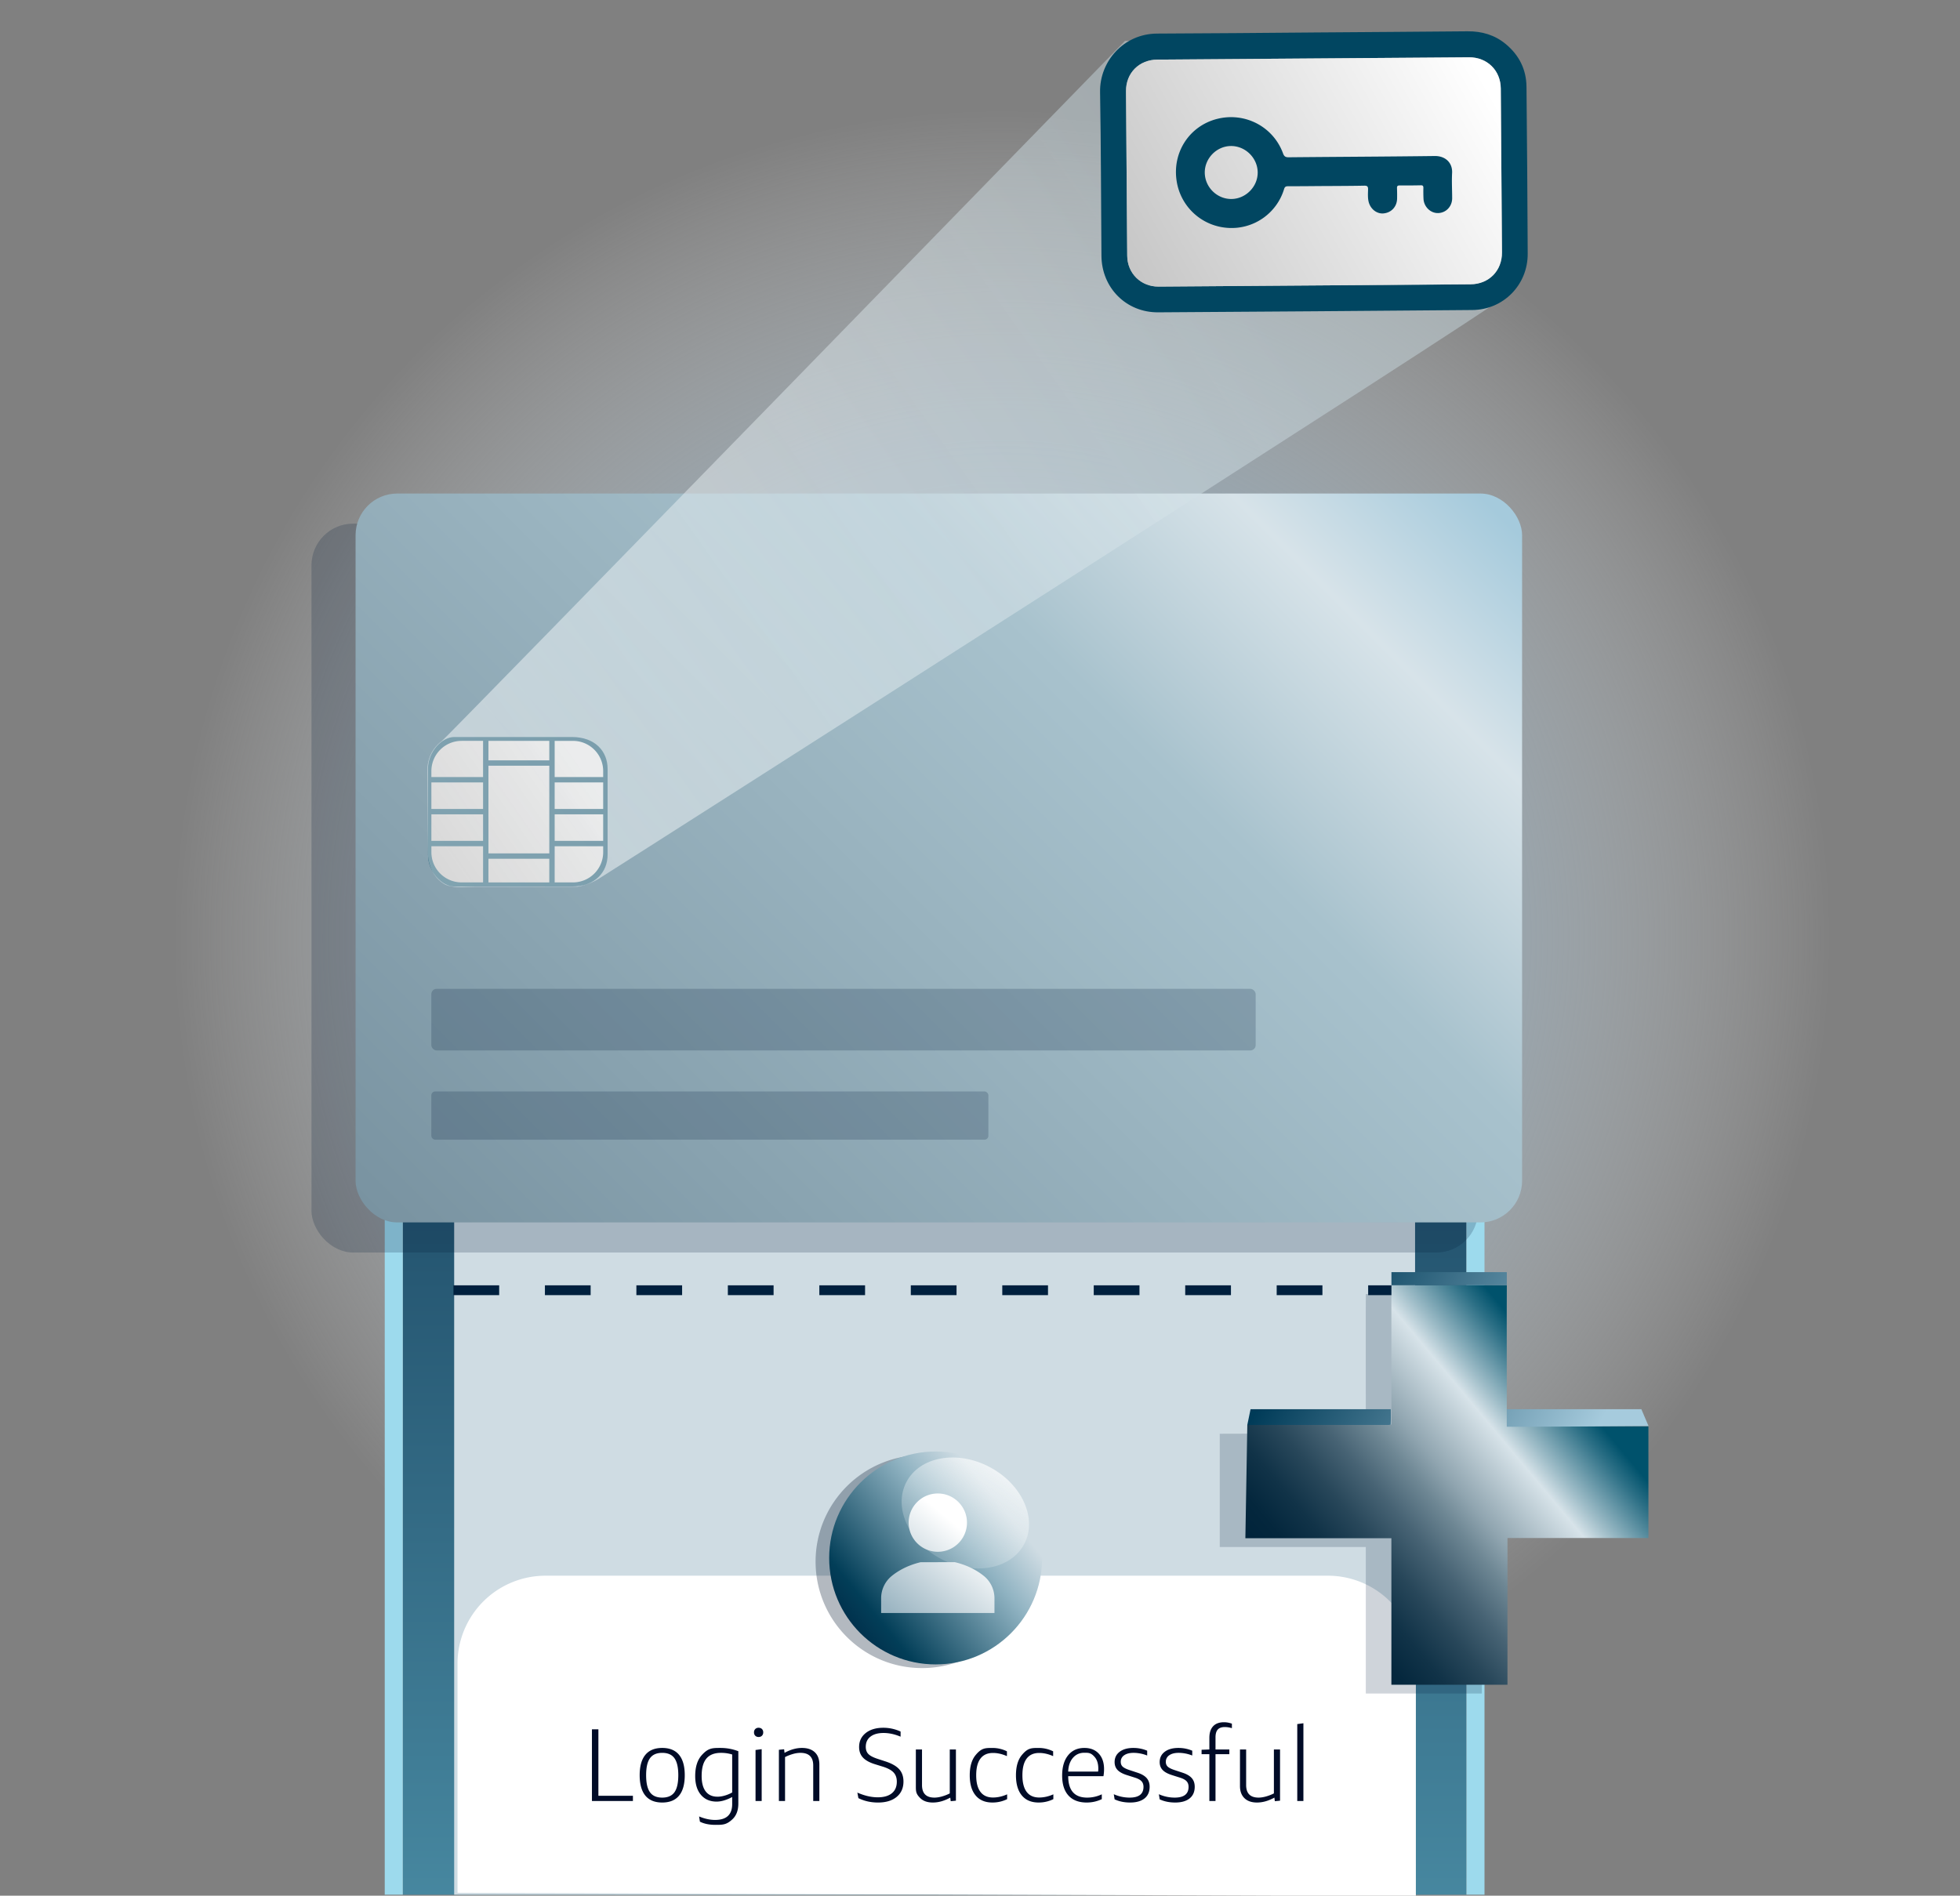 <svg xmlns="http://www.w3.org/2000/svg" xmlns:xlink="http://www.w3.org/1999/xlink" viewBox="0 0 215 208"><rect x="0" y="0" width="215" height="208" fill="#808080" stroke="none"/><defs><linearGradient id="New_Gradient_Swatch_18" x1="102.522" x2="102.522" y1="55.906" y2="330.787" gradientUnits="userSpaceOnUse"><stop offset="0" stop-color="#00203e"/><stop offset=".99" stop-color="#7ed8ec"/></linearGradient><linearGradient id="linear-gradient" x1="90.76" x2="110.032" y1="180.638" y2="164.906" gradientUnits="userSpaceOnUse"><stop offset="0" stop-color="#00203e"/><stop offset=".251" stop-color="#023e58"/><stop offset=".761" stop-color="#90b3c2"/><stop offset=".821" stop-color="#a1becb"/><stop offset=".985" stop-color="#cfdce3"/></linearGradient><linearGradient id="New_Gradient_Swatch_20" x1="109.279" x2="102.79" y1="160.98" y2="170.615" gradientTransform="rotate(62.158 105.892 166.009)" gradientUnits="userSpaceOnUse"><stop offset="0" stop-color="#fff" stop-opacity=".7"/><stop offset=".989" stop-color="#cadbe2" stop-opacity=".25"/></linearGradient><linearGradient id="linear-gradient-2" x1="142.715" x2="173.773" y1="176.536" y2="150.596" gradientUnits="userSpaceOnUse"><stop offset="0" stop-color="#00233a"/><stop offset=".082" stop-color="#04273d"/><stop offset=".172" stop-color="#113348"/><stop offset=".267" stop-color="#28475a"/><stop offset=".366" stop-color="#476374"/><stop offset=".465" stop-color="#6e8794"/><stop offset=".536" stop-color="#90a5b0"/><stop offset=".713" stop-color="#d7e3e9"/><stop offset=".769" stop-color="#9fbdc8"/><stop offset=".89" stop-color="#2d7086"/><stop offset=".943" stop-color="#00526c"/></linearGradient><linearGradient id="New_Gradient_Swatch_3" x1="145.288" x2="175.436" y1="140.979" y2="157.058" gradientUnits="userSpaceOnUse"><stop offset="0" stop-color="#003b58"/><stop offset=".99" stop-color="#a6cbdd"/></linearGradient><linearGradient id="linear-gradient-3" x1="159.753" x2="164.636" y1="145.643" y2="141.564" gradientUnits="userSpaceOnUse"><stop offset="0" stop-color="#00233a"/><stop offset=".99" stop-color="#00526c"/></linearGradient><linearGradient xlink:href="#New_Gradient_Swatch_3" id="New_Gradient_Swatch_3-2" x1="148.009" x2="179.493" y1="134.46" y2="151.252"/><linearGradient xlink:href="#New_Gradient_Swatch_3" id="New_Gradient_Swatch_3-3" x1="139.036" x2="169.326" y1="152.472" y2="168.626"/><linearGradient id="linear-gradient-4" x1="100.164" x2="107.838" y1="178.852" y2="169.643" gradientUnits="userSpaceOnUse"><stop offset="0" stop-color="#9bb5c2"/><stop offset=".99" stop-color="#fff"/></linearGradient><linearGradient xlink:href="#linear-gradient-4" id="linear-gradient-5" x1="95.966" x2="103.64" y1="175.353" y2="166.144"/><linearGradient id="linear-gradient-6" x1="-574.631" x2="-431.389" y1="3850.935" y2="3850.935" gradientTransform="rotate(-45 -4734.866 1241.038)" gradientUnits="userSpaceOnUse"><stop offset="0" stop-color="#7993a1"/><stop offset=".673" stop-color="#a8c2cd"/><stop offset=".856" stop-color="#d7e3e9"/><stop offset=".99" stop-color="#a5cadc"/></linearGradient><linearGradient id="New_Gradient_Swatch_copy_12" x1="-543.593" x2="-522.884" y1="3811.691" y2="3815.4" gradientTransform="rotate(-45 -4734.866 1241.038)" gradientUnits="userSpaceOnUse"><stop offset="0" stop-color="#aeaeae"/><stop offset=".99" stop-color="#e0e0e0"/></linearGradient><linearGradient xlink:href="#New_Gradient_Swatch_copy_12" id="New_Gradient_Swatch_copy_12-2" x1="-543.732" x2="-523.023" y1="3812.471" y2="3816.18"/><linearGradient xlink:href="#New_Gradient_Swatch_copy_12" id="New_Gradient_Swatch_copy_12-3" x1="-544.701" x2="-523.992" y1="3817.88" y2="3821.589"/><linearGradient xlink:href="#New_Gradient_Swatch_copy_12" id="New_Gradient_Swatch_copy_12-4" x1="-543.338" x2="-522.629" y1="3810.267" y2="3813.976"/><linearGradient xlink:href="#New_Gradient_Swatch_copy_12" id="New_Gradient_Swatch_copy_12-5" x1="-542.831" x2="-522.122" y1="3807.438" y2="3811.147"/><linearGradient xlink:href="#New_Gradient_Swatch_copy_12" id="New_Gradient_Swatch_copy_12-6" x1="-544.682" x2="-523.973" y1="3817.774" y2="3821.483"/><linearGradient xlink:href="#New_Gradient_Swatch_copy_12" id="New_Gradient_Swatch_copy_12-7" x1="-543.921" x2="-523.212" y1="3813.522" y2="3817.231"/><linearGradient xlink:href="#New_Gradient_Swatch_copy_12" id="New_Gradient_Swatch_copy_12-8" x1="-545.151" x2="-524.442" y1="3820.39" y2="3824.099"/><linearGradient xlink:href="#New_Gradient_Swatch_copy_12" id="New_Gradient_Swatch_copy_12-9" x1="-544.176" x2="-523.467" y1="3814.946" y2="3818.655"/><linearGradient xlink:href="#New_Gradient_Swatch_copy_12" id="New_Gradient_Swatch_copy_12-10" x1="-542.797" x2="-522.088" y1="3807.246" y2="3810.955"/><linearGradient xlink:href="#New_Gradient_Swatch_copy_12" id="New_Gradient_Swatch_copy_12-11" x1="-542.363" x2="-521.654" y1="3804.823" y2="3808.532"/><linearGradient id="linear-gradient-7" x1="-539.412" x2="-432.563" y1="3806.577" y2="3824.579" gradientTransform="rotate(-45 -4734.866 1241.038)" gradientUnits="userSpaceOnUse"><stop offset="0" stop-color="#fff" stop-opacity=".5"/><stop offset=".989" stop-color="#cadbe2" stop-opacity=".47"/></linearGradient><linearGradient id="New_Gradient_Swatch_6" x1="-460.79" x2="-399.648" y1="3815.544" y2="3832.714" gradientTransform="rotate(-45 -4734.866 1241.038)" gradientUnits="userSpaceOnUse"><stop offset="0" stop-color="#aeaeae"/><stop offset=".99" stop-color="#fff"/></linearGradient><radialGradient id="radial-gradient" cx="1751.073" cy="112.191" r="407.124" fx="1751.073" fy="112.191" gradientTransform="matrix(.242 0 0 -.242 -313.827 130.081)" gradientUnits="userSpaceOnUse"><stop offset="0" stop-color="#90b3c2"/><stop offset=".545" stop-color="#b1cbdc" stop-opacity=".5"/><stop offset=".925" stop-color="#fff" stop-opacity="0"/></radialGradient><style>.cls-9{fill:#001938}.cls-10{fill:#014661}.cls-11{fill:#00132b}.cls-12{fill:#000b27}.cls-13{fill:#fff}.cls-9{opacity:.2}</style></defs><g style="isolation:isolate;fill:none"><g id="Layer_1"><path id="Layer_1-2" d="M0 0h215v208H0z" style="fill:url(#radial-gradient)"/><path d="M44.184 207.888V70.644c0-7.704 6.07-14.018 13.683-14.411h.01q.366-.02.741-.02h87.812a14 14 0 0 1 .74.02h.004q.198.008.397.023l.387.033c7.24.767 12.902 6.913 12.902 14.355v137.244" style="fill:url(#New_Gradient_Swatch_18)"/><path d="M162.841 207.888V71.206c0-9.062-7.349-16.408-16.411-16.408H58.615c-9.063 0-16.412 7.346-16.412 16.408v136.682m1.981 0V71.206c0-7.703 6.07-14.017 13.683-14.41h.01q.366-.02.741-.02h87.812c.25 0 .492.006.74.02h.004q.198.008.397.023l.387.033c7.24.767 12.902 6.912 12.902 14.354v136.682" style="fill:#9ddaed"/><rect width="14.014" height="1.472" x="99.133" y="63.358" class="cls-12" rx=".577" ry=".577"/><path d="M155.225 207.888V71.209c0-4.637-3.6-8.475-8.213-8.777h-.079l-.119-.012q-.21-.008-.387-.006h-12.67a1.464 1.464 0 0 0-1.383 1.313q-.005.072-.006.15v.018a7 7 0 0 1-6.992 6.668H79.668a7 7 0 0 1-6.992-6.668v-.019q0-.077-.006-.15a1.464 1.464 0 0 0-1.383-1.312h-12.67q-.178-.002-.387.006l-.119.012h-.079c-4.612.302-8.213 4.14-8.213 8.777v136.679" style="fill:#cfdce3"/><circle cx="118.182" cy="64.15" r="1.345" class="cls-12"/><path d="M155.312 208.053v-25.509a9.654 9.654 0 0 0-9.653-9.654H59.84a9.654 9.654 0 0 0-9.654 9.654v25.137" class="cls-13"/><path d="M64.932 197.61v-7.867h.708v7.293h3.787v.573zm7.708.168q-1.224 0-1.848-.759-.623-.758-.624-2.242 0-1.472.624-2.23.624-.759 1.849-.759t1.849.759.623 2.23q0 1.485-.623 2.242-.624.759-1.85.759m0-.54q.922 0 1.344-.59.42-.59.421-1.87 0-1.27-.421-1.86-.422-.59-1.343-.59-.922 0-1.343.59-.422.59-.422 1.86 0 1.28.422 1.87.42.59 1.343.59m5.832 2.99q-1 0-1.697-.349l-.09-.573q.922.382 1.753.382 1.877 0 1.877-1.742v-.775a4.5 4.5 0 0 1-.87.37 2.9 2.9 0 0 1-.827.136q-1.1 0-1.73-.742t-.63-2.057q0-1.494.714-2.292c.714-.798 1.163-.798 2.062-.798q1.023 0 1.955.36v5.742q0 1.124-.652 1.73c-.652.607-1.056.608-1.865.608m.236-3.09q.37 0 .798-.124.427-.124.809-.338v-4.169q-.585-.18-1.225-.18-1.079 0-1.601.624-.523.624-.523 1.916 0 1.113.444 1.691.444.58 1.298.58m4.506-6.552a.5.5 0 0 1-.365-.135.5.5 0 0 1-.14-.371.5.5 0 0 1 .14-.37.5.5 0 0 1 .365-.135q.225 0 .365.134a.5.5 0 0 1 .14.371.5.5 0 0 1-.14.37.5.5 0 0 1-.365.136m-.337 7.023v-5.596l.674-.09v5.686zm6.327.001v-3.9q0-1.383-1.405-1.383a3 3 0 0 0-.815.124 5 5 0 0 0-.87.337v4.821h-.675v-5.618l.573-.057.045.393q.978-.54 1.91-.539.91 0 1.41.472.501.472.501 1.337v4.012zm4.843-.922q1.18.517 2.237.517.999 0 1.545-.444t.545-1.276q0-.63-.36-1.01-.36-.384-1.202-.642l-.798-.247q-.922-.28-1.349-.736-.427-.454-.427-1.163 0-.955.725-1.534.725-.578 1.938-.578a4.5 4.5 0 0 1 1.888.415v.562q-.966-.405-1.865-.405-.922 0-1.438.4-.517.398-.517 1.117 0 .507.292.798.292.293 1.023.528l.797.26q1.08.346 1.551.87.472.523.472 1.354 0 1.068-.747 1.686-.749.618-2.04.618-1.191 0-2.157-.484zm7.091-4.731v3.9q0 1.38 1.36 1.381.37 0 .815-.123.443-.123.87-.337v-4.821h.675v5.619l-.573.056-.046-.394q-.977.54-1.91.54-.887 0-1.376-.478c-.49-.478-.49-.762-.49-1.331v-4.012zm9.338 5.45a3.6 3.6 0 0 1-1.618.37q-1.192 0-1.837-.775-.647-.775-.647-2.213 0-1.44.647-2.22c.647-.78 1.043-.78 1.837-.78q.843 0 1.596.37v.528q-.787-.348-1.529-.348-.91 0-1.376.618-.467.618-.467 1.832 0 1.202.467 1.82.466.618 1.376.618.765 0 1.551-.348zm5.069 0a3.6 3.6 0 0 1-1.619.37q-1.192 0-1.837-.775-.646-.775-.646-2.213 0-1.44.646-2.22c.646-.78 1.043-.78 1.837-.78q.843 0 1.596.37v.528q-.787-.348-1.529-.348-.91 0-1.376.618t-.466 1.832q0 1.202.466 1.82t1.376.618q.765 0 1.552-.348zm5.314 0a3.8 3.8 0 0 1-1.662.37q-1.293 0-1.99-.763-.696-.764-.696-2.192 0-1.416.652-2.225.651-.809 1.786-.809 1 0 1.58.624.578.624.578 1.702 0 .405-.067.776h-3.866q.01 2.349 2.079 2.348.832 0 1.606-.36zm-1.92-5.09q-.765 0-1.248.561-.484.563-.517 1.506h3.281q.022-.18.022-.315 0-.831-.404-1.292c-.404-.46-.648-.46-1.135-.46m3.237 4.55q.843.371 1.741.371 1.517 0 1.517-1.18 0-.381-.219-.618-.219-.235-.724-.393l-.854-.27q-.72-.224-1.046-.567-.325-.343-.325-.871 0-.708.556-1.13.555-.42 1.5-.42.797 0 1.517.303v.528a4.1 4.1 0 0 0-1.483-.293q-.663 0-1.04.265a.84.84 0 0 0-.376.725q0 .325.208.522.207.197.747.376l.888.293q.686.225 1.005.595.32.37.32.944 0 .833-.561 1.281-.562.45-1.585.45-.943 0-1.696-.349zm4.944 0q.843.371 1.742.371 1.517 0 1.517-1.18 0-.381-.22-.618-.218-.235-.724-.393l-.854-.27q-.72-.224-1.045-.567-.327-.343-.326-.871 0-.708.556-1.13.556-.42 1.5-.42.798 0 1.517.303v.528a4.1 4.1 0 0 0-1.483-.293q-.663 0-1.04.265a.84.84 0 0 0-.376.725q0 .325.208.522t.747.376l.888.293q.685.225 1.006.595t.32.944q0 .833-.562 1.281-.562.45-1.584.45-.944 0-1.697-.349zm5.54.743v-5.136h-.854v-.483l.854-.034v-1.27q0-.832.41-1.276.41-.443 1.197-.443.426 0 .865.157v.494a2.7 2.7 0 0 0-.775-.123q-.528 0-.776.275-.247.275-.247.86v1.326h1.517v.517h-1.517v5.135zm4.034-5.653v3.9q0 1.38 1.36 1.381.37 0 .814-.123t.871-.337v-4.821h.674v5.619l-.572.056-.046-.394q-.977.54-1.91.54-.887 0-1.376-.478-.49-.477-.49-1.331v-4.012zm5.608 5.653v-8.44l.674-.09v8.53z" class="cls-12"/><g style="fill:none;opacity:.3;mix-blend-mode:multiply"><path d="M101.145 159.665c-6.45 0-11.68 5.23-11.68 11.68s5.23 11.68 11.68 11.68 11.68-5.23 11.68-11.68-5.23-11.68-11.68-11.68m5.444 17.377H95.7v-2.03c0-.978.435-1.887 1.193-2.493.644-.515 1.404-.894 2.254-1.148a3.2 3.2 0 0 1-1.215-2.511 3.215 3.215 0 0 1 3.212-3.212 3.215 3.215 0 0 1 3.212 3.212 3.2 3.2 0 0 1-1.216 2.51c.85.255 1.611.634 2.254 1.149a3.18 3.18 0 0 1 1.194 2.493z" class="cls-11"/><path d="M104.868 173.177c-.649-.519-1.434-.89-2.334-1.106h-2.777c-.901.215-1.687.587-2.336 1.106a2.34 2.34 0 0 0-.876 1.835v1.186h9.2v-1.186c0-.72-.32-1.389-.877-1.835m-3.731-1.95h.016a2.37 2.37 0 0 0 2.36-2.367 2.37 2.37 0 0 0-2.368-2.369 2.37 2.37 0 0 0-2.368 2.369 2.37 2.37 0 0 0 2.36 2.367" class="cls-11"/></g><circle cx="102.511" cy="170.794" r="10.422" class="cls-13"/><path d="M102.636 159.264c-6.45 0-11.68 5.229-11.68 11.68s5.23 11.679 11.68 11.679 11.68-5.23 11.68-11.68-5.23-11.68-11.68-11.68" style="fill:url(#linear-gradient)"/><ellipse cx="105.892" cy="166.009" rx="5.703" ry="7.303" style="fill:url(#New_Gradient_Swatch_20)" transform="rotate(-62.158 105.892 166.009)"/><path d="M155.096 142.106h-5.017v-1.075h5.017zm-10.034 0h-5.017v-1.075h5.017zm-10.034 0h-5.017v-1.075h5.017zm-10.034 0h-5.017v-1.075h5.017zm-10.034 0h-5.016v-1.075h5.016zm-10.033 0H99.91v-1.075h5.017zm-10.034 0h-5.017v-1.075h5.017zm-10.034 0h-5.017v-1.075h5.017zm-10.034 0h-5.017v-1.075h5.017zm-10.034 0h-5.016v-1.075h5.016zm-10.033 0H49.74v-1.075h5.017z" style="fill:#00203e"/><g style="fill:none;mix-blend-mode:multiply;opacity:.19"><path d="M162.551 185.82H149.82v-16.08H133.8v-12.425l16.025-.046s-.021-14.615 0-15.284c.193-.006 12.654 0 12.654 0-.02 1.234.072 43.836.072 43.836m.934-43.836c.054-.03-.054.03 0 0 .001.061 0-.061 0 0-.055-.031.056.03 0 0" style="fill:#001938"/></g><path d="M165.36 184.855h-12.733v-16.08H136.61l.213-12.425 15.811-.046s-.02-14.616 0-15.284c.194-.006 12.6-.031 12.655 0-.02 1.233 0 15.485 0 15.485s15.475-.031 15.532 0v12.248h-15.46z" style="fill:url(#linear-gradient-2)"/><path d="M165.287 154.624h14.762l.784 1.841s-15.261.118-15.546.075z" style="fill:url(#New_Gradient_Swatch_3)"/><path d="M165.288 141.02c.054-.03-.054.03 0 0 .001.06-.001-.062 0 0-.055-.031.055.03 0 0" style="fill:url(#linear-gradient-3)"/><path d="M152.633 139.583h12.655v1.437h-12.655z" style="fill:url(#New_Gradient_Swatch_3-2)"/><path d="m137.178 154.624-.356 1.727c.566-.001 14.8.002 15.527-.001.068 0 .137-.031.198-.046.032-.492.012-1.68.012-1.68z" style="fill:url(#New_Gradient_Swatch_3-3)"/><path d="M107.902 172.901c-.876-.7-1.937-1.204-3.154-1.495h-1.866l-.01.001h-1.877c-1.217.29-2.278.793-3.155 1.494a3.16 3.16 0 0 0-1.185 2.48v1.602h12.432v-1.602c0-.974-.432-1.878-1.185-2.48" style="fill:url(#linear-gradient-4)"/><path d="M102.86 170.267h.022a3.203 3.203 0 0 0 3.19-3.2c0-1.764-1.436-3.2-3.2-3.2s-3.2 1.436-3.2 3.2a3.204 3.204 0 0 0 3.188 3.2" style="fill:url(#linear-gradient-5)"/><circle cx="116.782" cy="63.284" r="1.334" class="cls-12"/><rect width="127.96" height="79.975" x="34.167" y="57.455" class="cls-9" rx="4.57" ry="4.57"/><rect width="127.96" height="79.975" x="39.004" y="54.152" rx="4.57" ry="4.57" style="fill:url(#linear-gradient-6)"/><path d="M62.726 97.268h-12.9c-1.313 0-2.88-1.568-2.88-3.502v-9.399c0-1.934 1.567-3.501 2.88-3.501h12.9c2.556 0 3.925 1.567 3.925 3.501v9.4c0 1.933-1.369 3.501-3.925 3.501" class="cls-10"/><path d="M60.843 83.427v1.833h5.322v-.655a3.315 3.315 0 0 0-3.315-3.315h-2.007z" style="fill:url(#New_Gradient_Swatch_copy_12)"/><path d="M53.58 88.76v4.876h6.674v-9.62h-6.675v4.745" style="fill:url(#New_Gradient_Swatch_copy_12-2)"/><path d="M53.579 94.225h6.675v2.596h-6.675z" style="fill:url(#New_Gradient_Swatch_copy_12-3)"/><path d="M47.319 89.35h5.671v2.912h-5.671z" style="fill:url(#New_Gradient_Swatch_copy_12-4)"/><path d="M47.319 85.849h5.671v2.912h-5.671z" style="fill:url(#New_Gradient_Swatch_copy_12-5)"/><path d="M60.843 89.35h5.322v2.912h-5.322z" style="fill:url(#New_Gradient_Swatch_copy_12-6)"/><path d="M52.99 92.85h-5.67v.655a3.316 3.316 0 0 0 3.316 3.315h2.355z" style="fill:url(#New_Gradient_Swatch_copy_12-7)"/><path d="M60.843 92.85v3.97h2.006a3.315 3.315 0 0 0 3.316-3.315v-.655z" style="fill:url(#New_Gradient_Swatch_copy_12-8)"/><path d="M60.843 85.849h5.322v2.912h-5.322z" style="fill:url(#New_Gradient_Swatch_copy_12-9)"/><path d="M53.579 81.29h6.675v2.138h-6.675z" style="fill:url(#New_Gradient_Swatch_copy_12-10)"/><path d="M52.99 85.26v-3.97h-2.356a3.316 3.316 0 0 0-3.315 3.315v.655z" style="fill:url(#New_Gradient_Swatch_copy_12-11)"/><path d="M123.407 4.486s-74.512 76.54-74.935 76.821-1.593 1.327-1.593 3.185c0 2.389.067 9.355.067 9.355s.043 2.074 1.725 3.118c.851.53 2.14.335 3.52.335 5.18 0 11.142-.003 11.142-.003s1.176-.158 2.322-.863c1.755-1.078 98.342-62.73 99.258-63.787.917-1.057.276-27.741.276-27.741z" style="fill:url(#linear-gradient-7);mix-blend-mode:overlay"/><path d="M144.021 3.564c5.654-.042 11.307-.077 16.96-.129 1.57-.014 2.986.397 4.2 1.407 1.463 1.215 2.248 2.782 2.266 4.69.058 6.104.11 12.208.133 18.313.013 3.414-2.672 6.142-6.07 6.171q-17.235.148-34.471.254c-3.502.021-6.19-2.687-6.218-6.202-.047-5.99-.046-11.983-.15-17.973-.057-3.349 2.584-6.398 6.263-6.41 5.696-.018 11.392-.077 17.088-.12zm.03 2.85q-8.545.061-17.09.125c-2 .015-3.456 1.464-3.444 3.462q.055 9.03.133 18.06c.016 1.94 1.507 3.398 3.44 3.384q17.11-.123 34.221-.251c2.017-.016 3.46-1.487 3.447-3.508q-.064-8.988-.132-17.976c-.016-1.987-1.496-3.437-3.486-3.423z" class="cls-10"/><path d="m144.05 6.413-17.089.126c-2 .015-3.456 1.464-3.444 3.462q.055 9.03.133 18.06c.016 1.94 1.507 3.398 3.44 3.384q17.11-.123 34.221-.251c2.017-.016 3.46-1.487 3.447-3.508q-.064-8.988-.132-17.976c-.016-1.987-1.496-3.437-3.486-3.423z" style="fill:url(#New_Gradient_Swatch_6)"/><path d="M145.45 20.41c-1.385.01-2.77.026-4.156.025-.249 0-.36.055-.44.317A6.01 6.01 0 0 1 134.638 25a6.065 6.065 0 0 1-5.579-5.217c-.444-3.103 1.424-5.95 4.414-6.727 3.056-.794 6.188.82 7.266 3.769.122.334.267.437.62.433 5.342-.052 10.685-.071 16.027-.139 1.133-.014 1.961.71 1.9 1.864-.05.917.006 1.84.007 2.761 0 .91-.67 1.614-1.545 1.634-.822.02-1.55-.68-1.598-1.556a16 16 0 0 1-.014-1.19c.005-.209-.044-.306-.28-.3q-1.165.025-2.331.016c-.229-.001-.292.084-.283.3q.022.574.01 1.147c-.018.882-.623 1.538-1.484 1.62-.765.074-1.48-.511-1.654-1.345-.087-.422-.057-.848-.046-1.27.009-.325-.075-.435-.42-.427-1.4.03-2.8.029-4.198.04zm-7.489-1.513c-.024-1.589-1.372-2.898-2.96-2.875-1.563.023-2.866 1.368-2.845 2.937.022 1.58 1.337 2.88 2.911 2.875 1.582-.004 2.919-1.36 2.894-2.937" class="cls-10"/><rect width="90.427" height="6.758" x="47.313" y="108.498" class="cls-9" rx=".584" ry=".584"/><rect width="61.108" height="5.29" x="47.313" y="119.757" class="cls-9" rx=".424" ry=".424"/></g></g></svg>